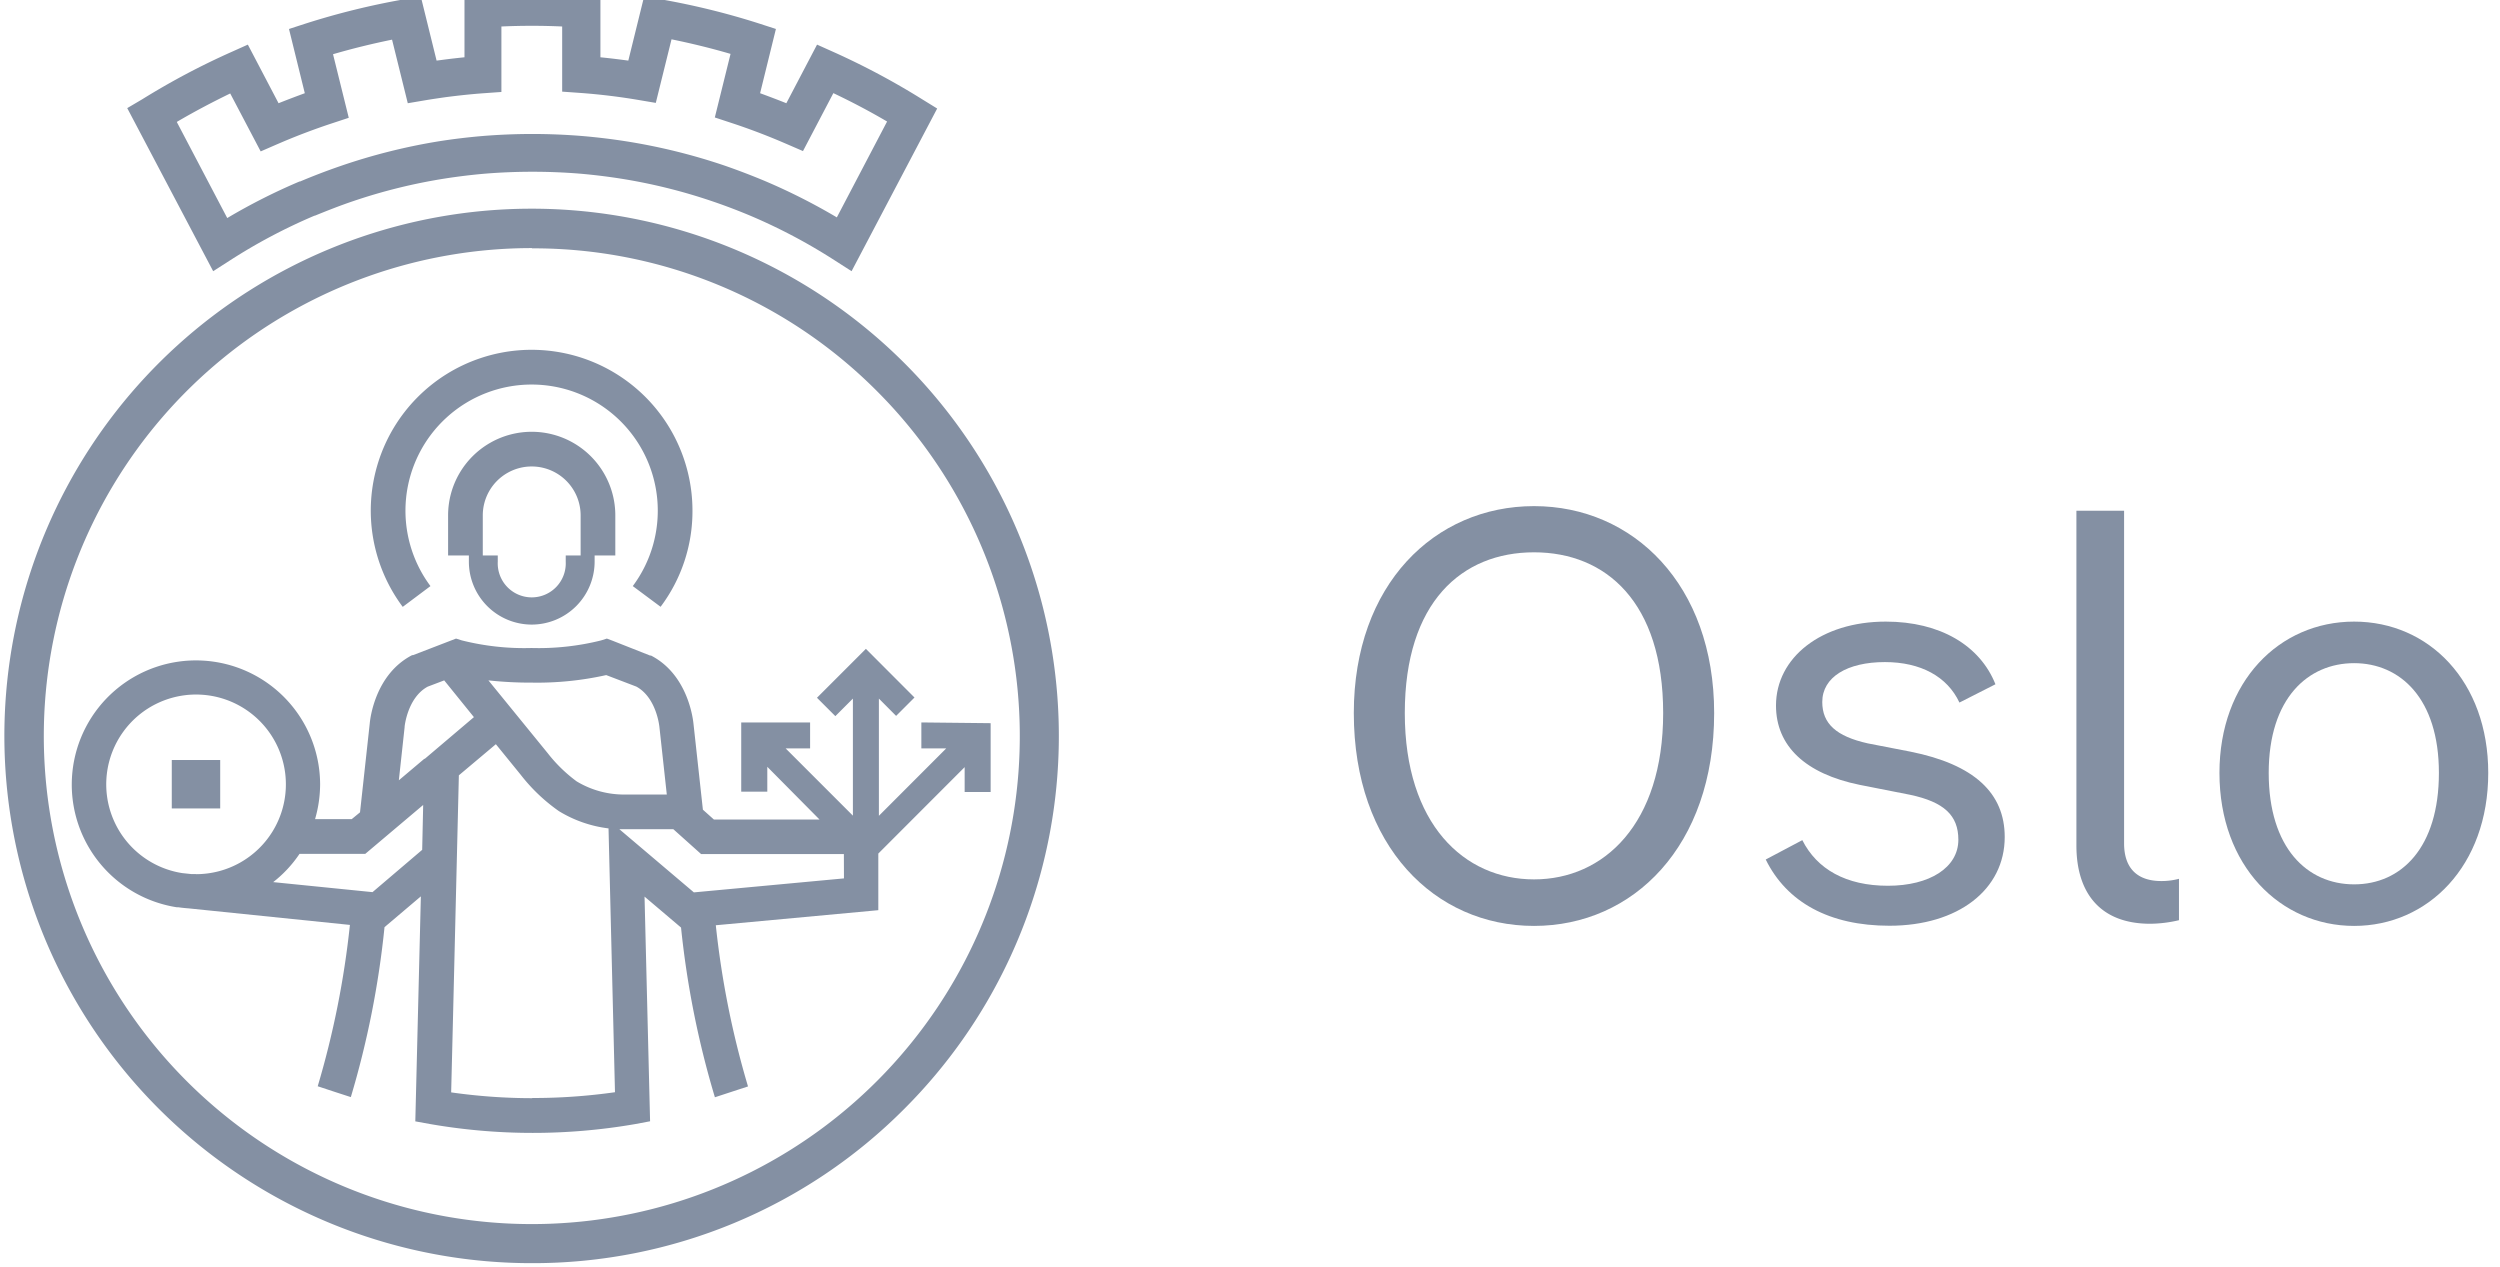 <svg id="RGB_Logo_Mørkeblå" data-name="RGB Logo Mørkeblå" xmlns="http://www.w3.org/2000/svg"
    viewBox="78 80 302 153">
    <defs>
        <style>
            .cls-1 {
                fill: #8490A3;
            }
        </style>
    </defs>
    <path class="cls-1"
        d="M180.87,112.76l-2.09-1.34a67.43,67.43,0,0,0-10.16-5.37l0,0c-1.48-.62-3-1.2-4.53-1.72a66.79,66.79,0,0,0-11.15-2.76c-1.6-.25-3.24-.45-4.86-.59a71.22,71.22,0,0,0-11.5,0c-1.62.14-3.26.34-4.86.59a66.79,66.79,0,0,0-11.15,2.76c-1.53.52-3,1.1-4.52,1.72l-.05,0a67.43,67.43,0,0,0-10.16,5.37l-2.09,1.34L93.37,93.06,95.17,92A89.39,89.39,0,0,1,106,86.26l1.94-.87,3.71,7.08c1.05-.42,2.11-.82,3.17-1.21l-1.91-7.76,2-.65a90.4,90.4,0,0,1,11.83-2.92l2.09-.36,1.91,7.75.55-.07q1.41-.19,2.82-.33v-8l2.12-.14c2-.14,4.08-.21,6.09-.21s4.06.07,6.09.21l2.12.14v8c1.12.11,2.25.25,3.37.4l1.91-7.75,2.09.36a90,90,0,0,1,11.83,2.92l2,.65-1.91,7.76c1.06.39,2.12.79,3.17,1.21l3.71-7.08,1.94.87A89.39,89.39,0,0,1,189.41,92l1.8,1.11Zm-81.5-18,6.08,11.58a72.29,72.29,0,0,1,8.74-4.42l.07,0c1.56-.66,3.18-1.28,4.8-1.84A71.81,71.81,0,0,1,131,97.07c1.71-.27,3.45-.48,5.18-.63a73.81,73.81,0,0,1,12.26,0c1.73.15,3.47.36,5.19.63A71.94,71.94,0,0,1,165.52,100c1.62.56,3.24,1.18,4.82,1.84l0,0a73.17,73.17,0,0,1,8.75,4.42l6.07-11.58c-2.11-1.24-4.28-2.38-6.49-3.43l-3.67,7-1.94-.84-.77-.33c-1.94-.82-3.93-1.57-5.94-2.23l-2-.66,1.9-7.68c-2.35-.69-4.74-1.27-7.13-1.76l-1.9,7.68-2.07-.35c-2.36-.4-4.76-.69-7.14-.86l-2.1-.15V83.2c-2.45-.11-4.88-.11-7.34,0v7.91l-2.1.15c-1.55.11-3.11.28-4.65.48-.83.12-1.67.24-2.49.38l-2.07.35-1.9-7.68c-2.39.49-4.78,1.07-7.13,1.76l1.9,7.68-2,.66c-2,.66-4,1.41-5.94,2.23l-.77.33-1.93.84-3.68-7C103.65,92.34,101.48,93.48,99.37,94.72Z" />
    <path class="cls-1"
        d="M142.26,232.59a63.69,63.69,0,1,1,45-18.66A63.27,63.27,0,0,1,142.26,232.59Zm0-122.62a58.95,58.95,0,1,0,41.67,17.27A58.51,58.51,0,0,0,142.26,110Z" />
    <path class="cls-1"
        d="M130,150.8a15.24,15.24,0,1,1,24.44,0l3.36,2.5a19.22,19.22,0,0,0,3.85-11.6,19.43,19.43,0,1,0-35,11.61Z" />
    <path class="cls-1"
        d="M142.23,155.45a7.61,7.61,0,0,0,7.6-7.6v-.75h2.5v-4.84a10.1,10.1,0,0,0-20.2,0v4.84h2.51v.75A7.6,7.6,0,0,0,142.23,155.45Zm-5.91-13.19a5.91,5.91,0,1,1,11.82,0v4.84h-1.8v.75a4.11,4.11,0,1,1-8.21,0v-.75h-1.81Z" />
    <rect class="cls-1" x="98.75" y="171.81" width="5.85" height="5.85" />
    <path class="cls-1"
        d="M189.3,167.27v3.14h3l-8.13,8.14V164.39l2.08,2.09,2.22-2.22-5.87-5.88-5.91,5.91,2.22,2.22,2.12-2.12v14.14l-8.12-8.12h2.95v-3.14h-8.32v8.36h3.15v-3L177,179H164.24l-1.33-1.19-1.14-10.41c-.06-.56-.68-5.92-5.13-8.21l-.11,0L152,157.4l-.69-.26-.69.22a31.13,31.13,0,0,1-8.42.92,30.91,30.91,0,0,1-8.41-.92l-.7-.22-5.19,2-.11,0c-4.45,2.29-5.07,7.64-5.12,8.21l-1.18,10.78-1,.82h-4.43a15.25,15.25,0,0,0,.61-4.24A15,15,0,1,0,99.37,189.6h.19c.4.06.8.1,1.21.13l19.5,2a108.31,108.31,0,0,1-3.89,19.49l2,.66,2,.65A110.57,110.57,0,0,0,124.45,192l4.39-3.72-.67,27.18,1.76.32a72.35,72.35,0,0,0,24.85,0l1.75-.33-.67-27.14,4.41,3.74a110.34,110.34,0,0,0,4.09,20.5l4-1.31a107.56,107.56,0,0,1-3.89-19.47l19.63-1.82v-6.84l10.43-10.44v3h3.14v-8.31Zm-47.07-4.81a38.28,38.28,0,0,0,9-.91l3.64,1.39c2.43,1.33,2.77,4.78,2.78,4.81l.9,8.23h-5.07a11.08,11.08,0,0,1-5.82-1.59,17.83,17.83,0,0,1-3.5-3.41L137,162.19A46.62,46.62,0,0,0,142.23,162.46Zm-40.56,23.13h-.53l-1.13-.12a10.85,10.85,0,1,1,1.66.13ZM129,182.66l-6,5.11-12-1.21a14.73,14.73,0,0,0,3.18-3.41h7.94l7-5.91Zm.32-11h-.06v0l-3.08,2.6.7-6.44v-.06s.34-3.48,2.78-4.81l2-.76,3.59,4.44Zm13,41a69.63,69.63,0,0,1-9.82-.7l.22-8.88h0l.71-29.42,4.47-3.76,3,3.69a21.32,21.32,0,0,0,4.61,4.39,14.92,14.92,0,0,0,6,2.09l.78,31.87A70.53,70.53,0,0,1,142.26,212.64Zm37.63-26.55-18.13,1.69-9-7.63.66,0h5.86l3.35,3h17.25Z" />
    <path class="cls-1"
        d="M241.54,166.14c0-15.54,9.78-25,21.77-25s21.76,9.5,21.76,25c0,16.07-9.78,25.71-21.76,25.71S241.54,182.21,241.54,166.14Zm37.37,0c0-13.39-6.9-19.42-15.6-19.42s-15.61,6-15.61,19.42,7.17,20.09,15.61,20.09S278.91,179.53,278.91,166.14Z" />
    <path class="cls-1"
        d="M305.8,155.09c6.56,0,11.38,2.88,13.25,7.57l-4.35,2.21c-1.47-3.15-4.69-4.89-9-4.89-4.55,0-7.57,1.81-7.57,4.82,0,2.61,1.68,4.15,5.5,5l5.15,1c7.7,1.54,11.39,5,11.39,10.31,0,6.36-5.63,10.72-13.93,10.72-7.24,0-12.39-2.82-14.94-8l4.42-2.34C297.49,185,301,187,306.06,187s8.51-2.21,8.51-5.56c0-2.95-1.74-4.56-5.83-5.43l-6.09-1.2c-6.56-1.34-10.11-4.69-10.11-9.58C292.54,159.44,298,155.09,305.8,155.09Z" />
    <path class="cls-1"
        d="M337.74,191.59c-6,0-8.91-3.69-8.91-9.45V141.7h5.76v40.18c0,3.08,1.67,4.55,4.49,4.55a8.26,8.26,0,0,0,2.14-.27v5A15.49,15.49,0,0,1,337.74,191.59Z" />
    <path class="cls-1"
        d="M346.11,173.37c0-11.05,7.23-18.28,16.27-18.28s16.2,7.23,16.2,18.28c0,11.25-7.3,18.48-16.2,18.48S346.11,184.62,346.11,173.37Zm26.51,0c0-9-4.68-13.26-10.24-13.26s-10.32,4.22-10.32,13.26,4.63,13.46,10.32,13.46S372.62,182.41,372.62,173.37Z" />
</svg>
